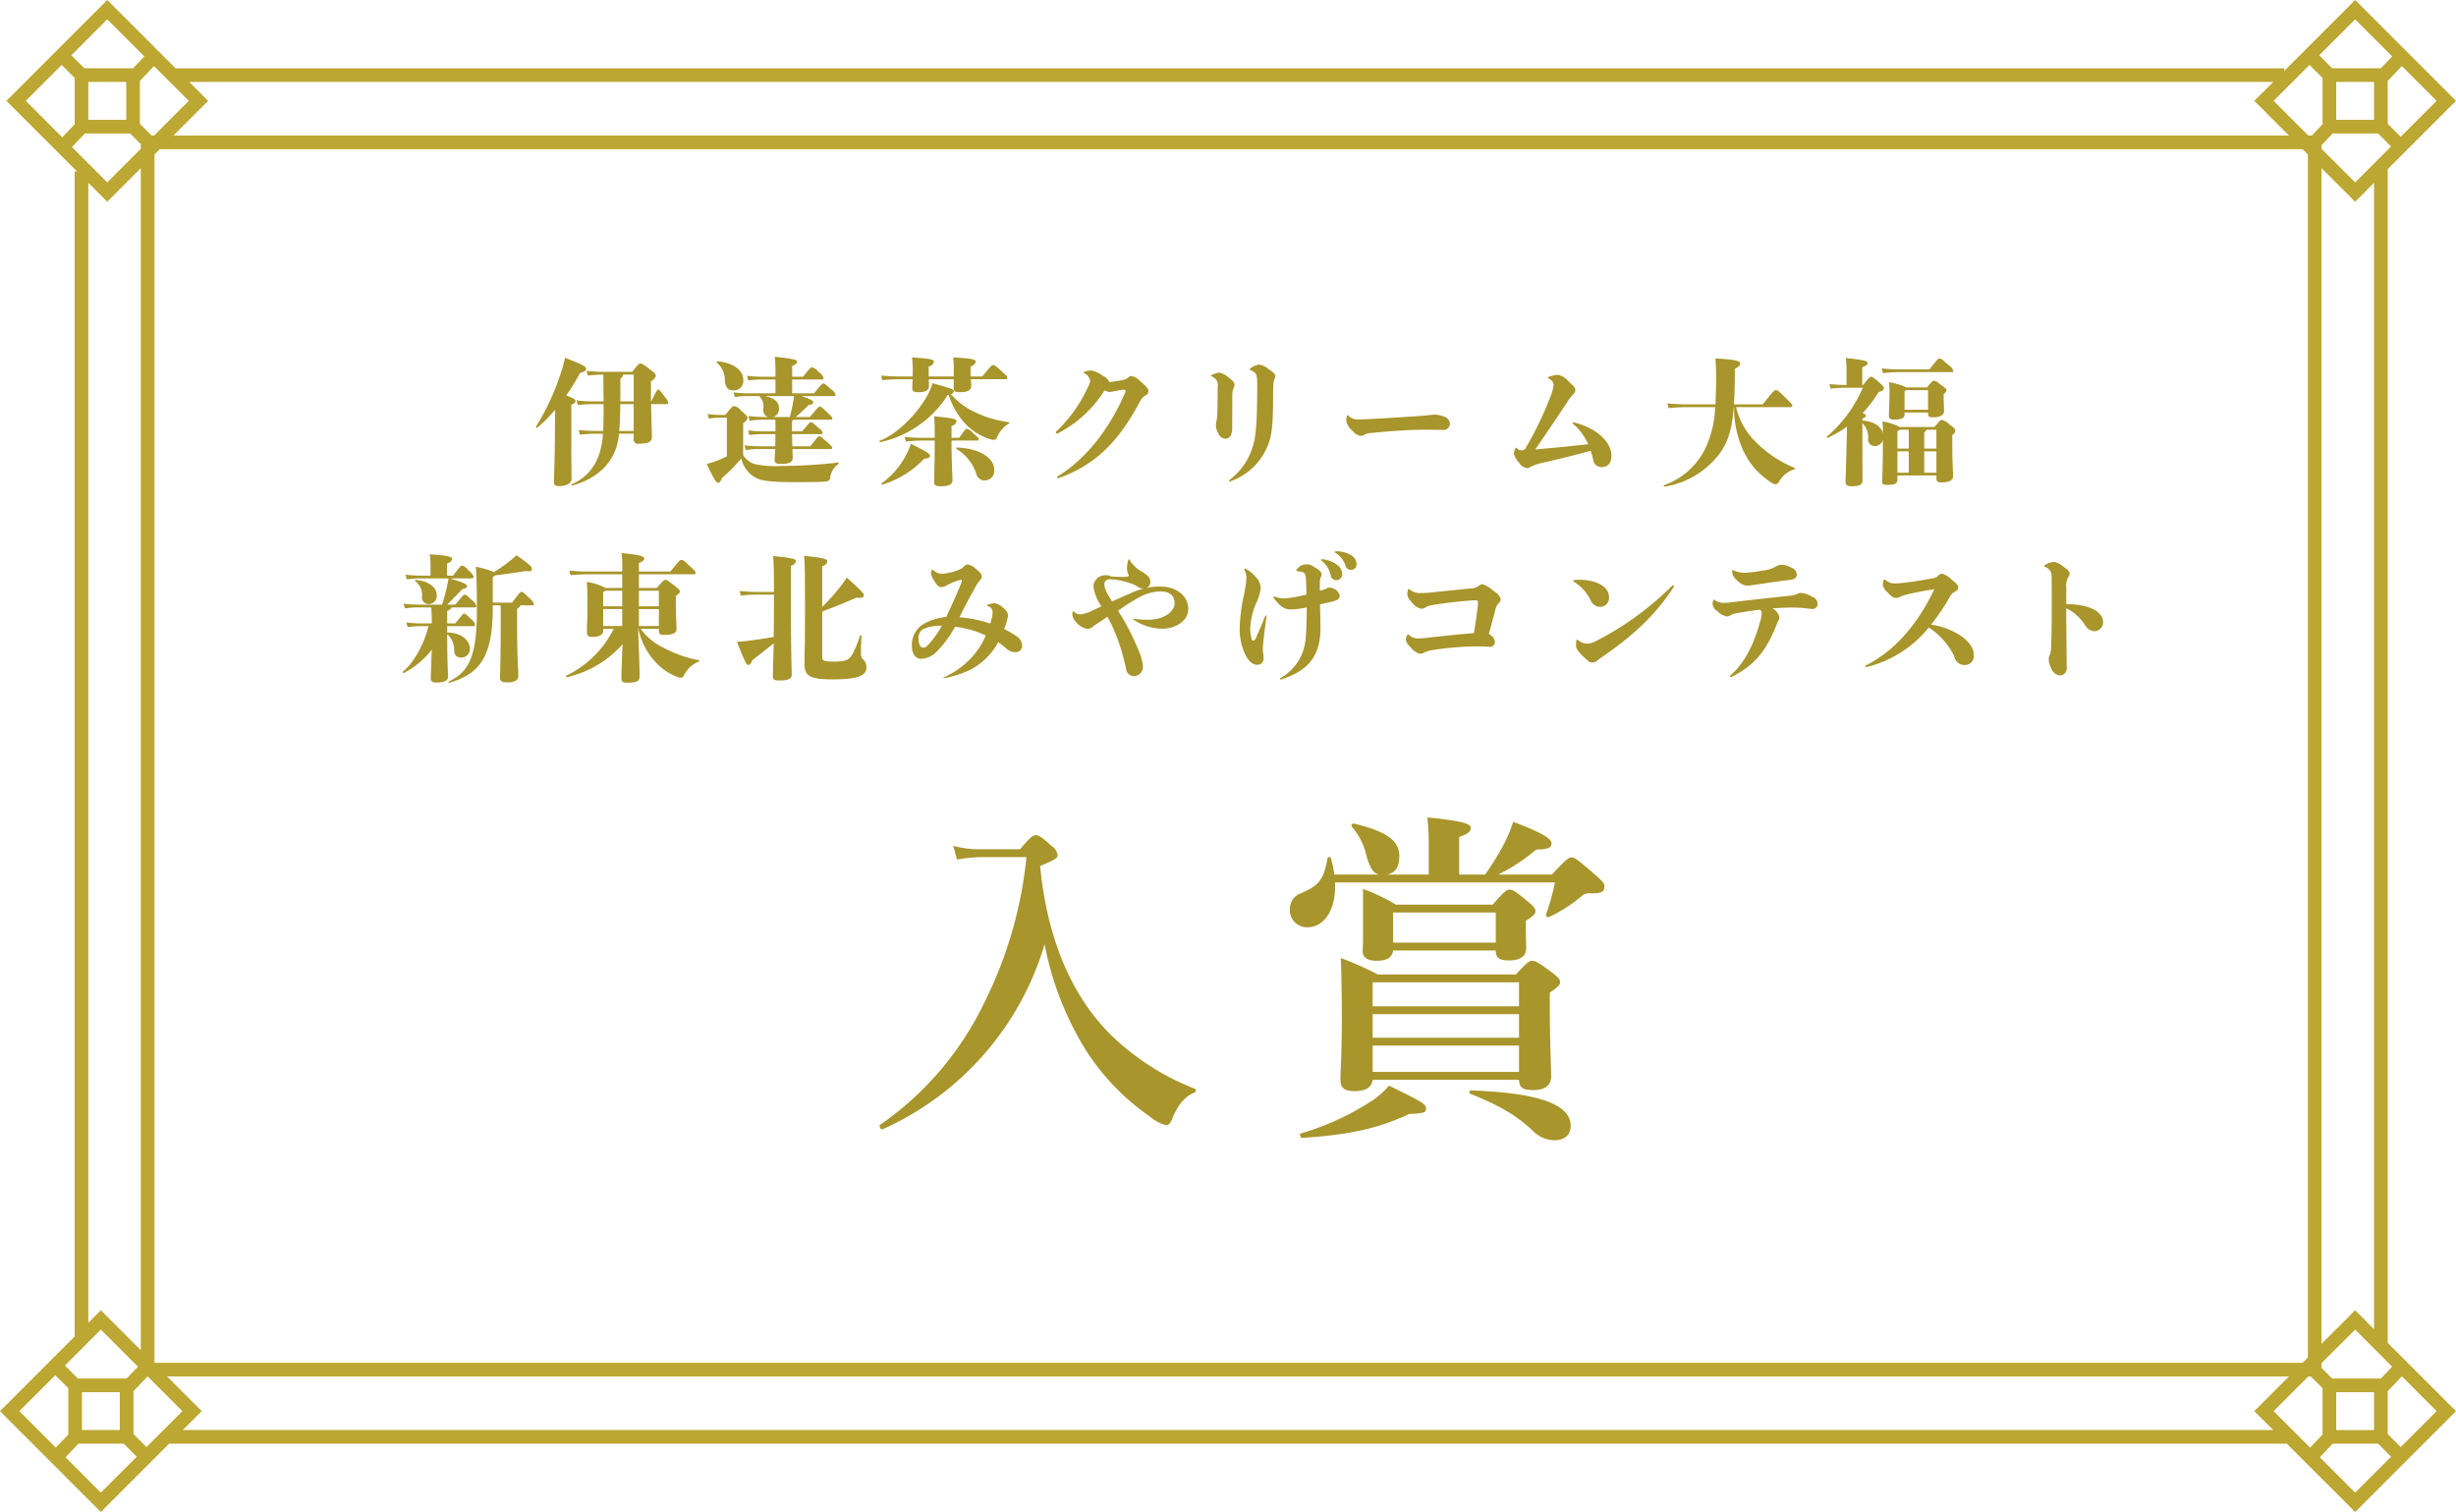 <svg id="sec01-jyusyo_pc.svg" xmlns="http://www.w3.org/2000/svg" width="359" height="221"><defs><style>.cls-2{fill-rule:evenodd;fill:#a8952b}</style></defs><path id="シェイプ_652" data-name="シェイプ 652" d="M2018.02 1126.72l9.98-9.98-14.74-14.74-10.37 10.37v-.39h-308.23l-9.98-9.98-14.74 14.74 10.31 10.31h-.34v170.29l-10.91 10.92 14.74 14.74 9.98-9.98h309.5v-.05l10.04 10.03 14.74-14.74-9.98-9.98v-171.56zm-2 169.56l-2.76-2.77-4.91 4.91v-171.84l4.91 4.91 2.76-2.77v167.56zm-5.53 14.74v-5.53h5.53v5.53h-5.53zm6.53-7.53h-7.12l-1.55-1.55v-.7l4.91-4.9 5.41 5.42zm-326.61 10.02l-1.9-1.9v-6.27l2.05-2.15h.03l5.07 5.07zm-10.02-10.02l-1.9-1.9 5.25-5.25 5.42 5.42-1.65 1.73h-7.12zm.59 2h5.53v5.53h-5.53v-5.53zm.42-183.98h6.63l1.55 1.55v.7l-4.9 4.9-5.17-5.17zm9.76.3l-1.71-1.71v-6.27l2.06-2.17 5.09 5.08-5.07 5.07h-.37zm-3.71-2.3h-5.54v-5.53h5.54v5.53zm4.13 5.07l.78-.77h313.22l.77.77v175.84l-.77.77h-314v-176.61zm324.44-5.07h-5.53v-5.53h5.53v5.53zm.59 2l1.9 1.9-5.25 5.25-4.91-4.9v-.55l1.62-1.7h6.64zm-8.12-1.34l-1.56 1.64h-.52l-5.07-5.07 5.25-5.25 1.9 1.9v6.78zm-1.72 183.02l1.72 1.71v6.78l-1.82 1.91-5.33-5.33 5.07-5.07h.36zm13.15-181.2l-1.9-1.89v-6.27l2.07-2.17 5.08 5.08zm-1.25-11.75l-1.65 1.74h-7.12l-1.89-1.9 5.25-5.25zm-17.39 3.74l-2.77 2.76 5.07 5.07h-309.22l5.06-5.07-2.76-2.76h304.62zm-311.18-3.74l-1.65 1.74h-7.12l-1.9-1.9 5.25-5.25zm-12.08 1.25l1.89 1.9v6.78l-1.81 1.91-5.33-5.34zm3.89 17.23l2.77 2.77 4.9-4.91v172.77l-5.84-5.84-1.83 1.83v-166.62zm-4.83 174.29l1.9 1.89v6.78l-1.82 1.91-5.33-5.33zm1.5 11.99l1.88-1.98h6.63l1.9 1.9-5.25 5.25zm17.14-3.98l2.77-2.76-5.07-5.07h310.16l-5.07 5.07 2.77 2.76h-305.56zm312.37 3.98l1.88-1.98h6.64l1.9 1.9-5.25 5.25zm11.83-1.49l-1.9-1.9v-6.27l2.07-2.17 5.08 5.09z" transform="translate(-1669 -1102)" fill-rule="evenodd" fill="#bca732"/><path id="伊達茶クリーム大福" class="cls-2" d="M1752.51 1161.15c.5-.2.62-.34.62-.52 0-.22-.22-.4-1.36-.84a27.393 27.393 0 002-3.26c.72-.22.9-.38.9-.66 0-.26-.36-.52-3.08-1.58q-.15.75-.36 1.44a35.739 35.739 0 01-3.88 8.62.125.125 0 00.18.16 20.225 20.225 0 002.62-2.62l-.06 5.82c-.04 2.78-.12 4.14-.12 4.66s.12.68.86.68c1.08 0 1.72-.5 1.72-1.06 0-.5-.04-1.54-.04-6.36v-4.48zm11.64-.48v-2.96a1.262 1.262 0 00.72-.78.843.843 0 00-.44-.6c-1.32-1.08-1.64-1.2-1.8-1.2-.2 0-.32.06-1.22 1.22h-4.24a22.462 22.462 0 01-2.42-.14l.18.68c1.16-.1 1.62-.14 2.22-.14h.04c.02 1.58.02 2.86.04 3.92h-1.72a17.624 17.624 0 01-2.24-.16l.2.7a15.351 15.351 0 012.04-.14h1.72c0 1.94-.02 3.08-.06 3.92h-1.16a22.462 22.462 0 01-2.42-.14l.18.68c1.16-.1 1.64-.14 2.24-.14h1.12l-.02.38c-.32 3.6-1.88 5.84-4.58 7.04-.1.04 0 .2.12.16 3.18-.86 6.34-3.04 6.8-7.3l.04-.28h2.14v.68a.637.637 0 00.78.78c1.48 0 1.88-.36 1.88-.98 0-.42-.08-2.82-.12-4.8h2.3a.194.194 0 00.2-.22 1.683 1.683 0 00-.48-.82c-.76-1.04-.82-1.08-.98-1.08-.12 0-.18.04-1.02 1.72h-.04zm-2.52 4.32h-2.12c.08-.9.14-2.14.16-3.92h1.96v3.92zm0-8.24v3.92h-1.96c.02-.94.02-2.04 0-3.32a.738.738 0 00.42-.6h1.54zm20.72.72v2.02h-4a15.611 15.611 0 01-2.12-.14l.18.68a13.918 13.918 0 011.94-.14h1.62a2.109 2.109 0 01.6 1.92 1.089 1.089 0 00.68 1.14h-.7a20.408 20.408 0 01-2.16-.14l.18.68a15.64 15.64 0 011.98-.14h1.78c.02.4.02.76.02 1.7h-1.84a20.408 20.408 0 01-2.16-.14l.18.68a15.64 15.64 0 011.98-.14h1.84c0 .7-.02 1.28-.04 1.78h-2.32a20.408 20.408 0 01-2.16-.14l.18.68a15.64 15.64 0 011.98-.14h2.32c-.04.76-.08 1.26-.08 1.52 0 .52.16.66.98.66 1.1 0 1.66-.26 1.66-.86 0-.14-.02-.64-.04-1.32h5.58c.14 0 .24-.04.24-.18s-.04-.2-.8-.88c-.88-.78-.94-.8-1.1-.8-.14 0-.2.04-1.3 1.46h-2.64c0-.54-.02-1.16-.04-1.78h4.24c.14 0 .24-.04.24-.18a1.152 1.152 0 00-.56-.68c-.92-.84-1-.88-1.14-.88s-.22.04-1.3 1.34h-1.48v-1.5a.615.615 0 00.2-.2h5.46c.14 0 .24-.04.24-.18 0-.12-.04-.22-.86-1-.72-.68-.82-.74-.98-.74-.14 0-.22.04-1.44 1.52h-2.08c.54-.46 1.16-1.02 1.88-1.74.52-.08.68-.2.68-.4s-.1-.36-1.74-.92h4.78a.2.2 0 00.22-.2 1.244 1.244 0 00-.6-.74c-.94-.86-1.02-.9-1.18-.9s-.24.06-1.36 1.44h-3.2v-2.02h4.3c.16 0 .3-.04.3-.2a1.543 1.543 0 00-.72-.88 1.729 1.729 0 00-.98-.7c-.18 0-.22.04-1.32 1.38h-1.58v-1.58c.62-.24.72-.42.72-.6 0-.26-.18-.42-3.26-.74a19.021 19.021 0 01.1 2v.92h-1.96a20.442 20.442 0 01-2.2-.14l.18.68a12.55 12.55 0 012.02-.14h1.96zm-.32 5.48a1.231 1.231 0 00.84-1.26c0-.94-.68-1.54-2.1-1.8h4.3a6.2 6.2 0 01-.12.78 23.255 23.255 0 01-.5 2.28h-2.42zm-8.24-7.94a3.374 3.374 0 011.16 2.54c.06.98.38 1.5 1.18 1.5a1.373 1.373 0 001.52-1.5c0-1.28-1.18-2.46-3.7-2.74-.12-.02-.26.12-.16.2zm3.84 8.82a1.2 1.2 0 00.64-.7c0-.26-.08-.36-.98-1.14a1.529 1.529 0 00-1-.64c-.2 0-.3.12-1.28 1.3h-.62a12 12 0 01-1.96-.14l.18.68a9.14 9.14 0 011.78-.14h.86v5.64a15.889 15.889 0 01-1.74.76 10.585 10.585 0 01-1.2.36c1.12 2.42 1.42 2.74 1.66 2.74.22 0 .36-.16.58-.7a23.561 23.561 0 002.8-2.84 4.311 4.311 0 001.44 2.36c1.02.84 2 1.1 6.56 1.1 2.98 0 3.88-.04 4.4-.1a.623.623 0 00.62-.7 2.792 2.792 0 011.18-1.84c.1-.08.06-.24-.06-.22a73.527 73.527 0 01-8.32.5 14.378 14.378 0 01-3.94-.3 3.42 3.42 0 01-1.6-1.26v-4.72zm24.76-6.4c-.02.62-.04 1.14-.04 1.38 0 .36.22.52.9.52.98 0 1.54-.26 1.54-.9 0-.24-.02-.58-.02-1h3.64v1.26c0 .48.22.64.86.64 1.08 0 1.7-.26 1.7-.9 0-.22-.02-.56-.06-1h5.12a.192.192 0 00.22-.22c0-.18-.06-.26-.8-.92-.98-.88-1.06-.92-1.28-.92-.2 0-.26.04-1.6 1.66h-1.68c-.02-.28-.02-.62-.02-.98v-.5a.968.968 0 00.76-.64c0-.34-.26-.52-3.3-.66a18.192 18.192 0 01.08 2.32v.46h-3.66v-1.48a.858.858 0 00.76-.64c0-.34-.34-.5-3.2-.66a14.713 14.713 0 01.1 2.32v.46h-1.38a31.461 31.461 0 01-3.24-.14l.18.68a27.549 27.549 0 013.06-.14h1.36zm-.24 9.44a11.8 11.8 0 01-4.26 5.76.114.114 0 00.1.2 14.077 14.077 0 006.1-3.78c.64-.06.84-.18.84-.42 0-.28-.18-.46-2.78-1.76zm5.94-.48h3.78a.174.174 0 00.2-.18c0-.14-.06-.24-.82-.88a1.747 1.747 0 00-.94-.66c-.12 0-.18.04-1.1 1.32h-1.12v-1.74a.825.825 0 00.72-.64c0-.32-.1-.46-3.26-.76.08 1.06.08 1.68.08 3.14h-2.04a21.311 21.311 0 01-2.36-.14l.18.68c1.16-.1 1.64-.14 2.24-.14h1.98v.24c0 3.16-.08 5.18-.08 5.78 0 .46.12.66.98.66 1.3 0 1.7-.34 1.7-.9 0-.44-.14-2.42-.14-5.54v-.24zm.8 1.02a.111.111 0 00-.08.2 6.749 6.749 0 012.88 3.58 1.27 1.27 0 001.24 1.04 1.426 1.426 0 001.4-1.6c0-1.5-1.86-3.08-5.44-3.22zm-1.22-7.7a11.153 11.153 0 002.4 4.2 8.721 8.721 0 003.52 2.24 1.972 1.972 0 00.7.14.559.559 0 00.46-.4 4.279 4.279 0 011.72-1.98c.1-.06.12-.18 0-.2a16.451 16.451 0 01-5.2-1.58 10.578 10.578 0 01-3.28-2.52.553.553 0 00.44-.44c0-.28-.44-.4-3.12-1.16a8.185 8.185 0 01-.52 1.34c-1.72 3.4-5.04 6.3-7.18 7.06-.12.04-.04.24.08.22a15.633 15.633 0 009.82-6.86zm23.46-1.92a1.917 1.917 0 00-.96-.88 3.874 3.874 0 00-1.62-.76 4.048 4.048 0 00-1.02.18c-.12.04-.16.06-.16.1s.02.06.12.12a1.513 1.513 0 01.86 1.06 2.292 2.292 0 01-.34 1 20.691 20.691 0 01-4.64 6.48.147.147 0 00-.04.12.164.164 0 00.18.16.38.38 0 00.18-.06 17.574 17.574 0 006.76-6.24 2.113 2.113 0 00.76.22 2.186 2.186 0 00.48-.08c.84-.16 1.52-.26 1.64-.26a.2.2 0 01.2.2.584.584 0 01-.04.18c-2.24 5.24-5.68 9.72-9.86 12.28a.183.183 0 00-.1.16.15.15 0 00.14.14.652.652 0 00.2-.06c5.04-1.9 8.4-4.88 11.76-11.16a1.959 1.959 0 01.78-.88.71.71 0 00.46-.66c0-.34-.28-.66-1.28-1.5a2.361 2.361 0 00-1.2-.7.853.853 0 00-.54.28 1.821 1.821 0 01-.76.32c-.72.14-1.28.22-1.96.3v-.06zm18.32.44c0-.24-.16-.54-.96-1.12a2.5 2.5 0 00-1.26-.64 3.485 3.485 0 00-1 .28c-.16.06-.2.1-.2.14 0 .06.02.08.16.16a1.383 1.383 0 01.8 1.58c0 1.3-.02 3.02-.06 4a4.849 4.849 0 01-.1.86 2.607 2.607 0 00-.1.66 2.3 2.3 0 00.36 1.18 1.153 1.153 0 001.02.8.926.926 0 00.82-.52 3 3 0 00.18-1.22c0-.92.02-2.9.02-4.46a3.109 3.109 0 01.16-1.16 1.143 1.143 0 00.16-.54zm-.66 14.14a9.131 9.131 0 004.98-4.12c.9-1.6 1.32-2.92 1.32-7.64 0-2.56.06-2.94.2-3.18a.906.906 0 00.12-.46c0-.26-.18-.5-1.04-1.06a2.519 2.519 0 00-1.38-.62 2.927 2.927 0 00-1.2.54.175.175 0 00-.12.14.416.416 0 00.28.2c.7.36.82.52.82 2.1 0 7.02-.32 8.3-1 9.96a9.3 9.3 0 01-3.06 3.92.145.145 0 00-.08.12.093.093 0 00.1.1h.06zm29.9-9.76a5.232 5.232 0 00-.76.06c-.52.06-.72.08-1.22.12-2.74.18-4.4.3-7.86.48-.42.02-.82.04-1.3.04a1.917 1.917 0 01-1.46-.56.156.156 0 00-.12-.06.137.137 0 00-.1.14 4.424 4.424 0 00-.08.76 2.816 2.816 0 00.98 1.44 1.761 1.761 0 001.08.68 1.11 1.11 0 00.58-.16 2.072 2.072 0 011-.26c2.92-.32 6-.48 7.76-.48.78 0 2.08.02 2.58.02a.974.974 0 001.18-.88 1.242 1.242 0 00-1-1.1 3.713 3.713 0 00-1.26-.24zm22.82 5.28a12.259 12.259 0 01.36 1.22 1.214 1.214 0 001.28 1.16c.76 0 1.4-.44 1.4-1.7 0-1.5-1.5-3.78-5.36-4.8a.563.563 0 00-.16-.02c-.1 0-.14.04-.14.08a.218.218 0 00.12.18 8.328 8.328 0 012.14 2.92c-2.7.3-4.96.52-7.74.76 1.76-2.54 3.16-4.64 4.8-7.1a6.234 6.234 0 01.72-.94.922.922 0 00.34-.64c0-.3-.22-.56-1.04-1.32a2.731 2.731 0 00-1.5-.9 5.392 5.392 0 00-1.32.28.164.164 0 00-.14.14.236.236 0 00.14.16 1.088 1.088 0 01.7.86 6.808 6.808 0 01-.48 1.74 50.79 50.79 0 01-3.6 7.48.6.6 0 01-.54.36.841.841 0 01-.74-.28.26.26 0 00-.14-.1c-.04 0-.06.02-.1.1a2.288 2.288 0 00-.22.82 2.987 2.987 0 00.74 1.26 1.621 1.621 0 001.22.82.8.8 0 00.46-.18 2.669 2.669 0 01.48-.22 7.789 7.789 0 011.16-.36c2.8-.64 4.9-1.16 7.16-1.78zm29.22-6.38a.223.223 0 00.26-.22c0-.16-.08-.24-.92-1.08-1.16-1.16-1.24-1.18-1.48-1.18s-.3.02-1.92 2.08h-4.22c.1-1.4.14-3.1.14-5.18.62-.38.76-.52.76-.82s-.36-.54-3.6-.72c.06.58.1 1.74.1 2.7 0 1.58-.04 2.88-.1 4.02h-4.22c-.7 0-1.5-.04-2.82-.14l.2.68c1.14-.1 1.92-.14 2.62-.14h4.18a15.251 15.251 0 01-1.52 6.2 10.619 10.619 0 01-5.94 5.2c-.12.04-.04.24.08.22a12.534 12.534 0 008.32-5.24c1-1.58 1.54-3.26 1.78-6.38h.04a15.23 15.23 0 001.32 6.3 10.961 10.961 0 004.1 4.7 1.207 1.207 0 00.64.26.57.57 0 00.52-.38 3.965 3.965 0 012.24-1.8c.12-.04.16-.16.04-.2a16.883 16.883 0 01-5.3-3.42 10.549 10.549 0 01-3.26-5.46h7.96zm23.56-5.12a.186.186 0 00.22-.2 1.413 1.413 0 00-.66-.8c-1.02-.92-1.12-.98-1.32-.98-.24 0-.36.14-1.5 1.58h-4.56a22.462 22.462 0 01-2.42-.14l.18.68c1.16-.1 1.64-.14 2.24-.14h7.82zm-6.62 2.24a9.478 9.478 0 00-2.54-.76 17.762 17.762 0 01.06 2c0 .74-.08 2.46-.08 2.88 0 .44.2.58.8.58 1.14 0 1.48-.28 1.48-.74v-.3h3.44v.06c0 .52.08.64.76.64 1.22 0 1.58-.46 1.58-.92 0-.34-.06-1.44-.06-2v-.48a.947.947 0 00.42-.58c0-.16-.2-.32-1.04-.92a1.492 1.492 0 00-.8-.44c-.18 0-.26.06-1.02.98h-3zm-.28 3.26v-2.7c.1-.06.16-.12.22-.16h3.22v2.86h-3.44zm-.74 2.52a7.109 7.109 0 00-2.48-.8c.04.52.06 1.02.06 1.72-.24-.94-1.2-1.72-3-1.86v-.28c.42-.2.52-.3.52-.44a.578.578 0 00-.52-.34 17.95 17.95 0 002.36-3.08c.6-.22.78-.36.78-.54 0-.26-.08-.36-.74-.94-.84-.74-.98-.78-1.12-.78-.16 0-.26.06-1.18 1.2h-.12v-2.6c.68-.24.78-.42.78-.6 0-.26-.18-.42-3.18-.74a16.2 16.2 0 01.1 2v1.94a20.732 20.732 0 01-2.5-.14l.18.68a18.118 18.118 0 012.4-.14h2.3a19.46 19.46 0 01-5.24 7.14c-.1.08.04.24.14.18a17.7 17.7 0 002.8-1.64l-.06 2.22c-.08 3.54-.16 5.38-.16 5.78 0 .52.12.72.92.72 1.14 0 1.56-.26 1.56-.82 0-1.5-.02-4.26-.02-6.94v-1.48a2.867 2.867 0 01.84 2.22.97.97 0 001 1.14 1.19 1.19 0 001.16-.9c0 3.88-.1 5.62-.1 6 0 .5.08.58.74.58 1.02 0 1.48-.16 1.48-.74v-.64h5.7v.38c0 .5.18.64.76.64 1 0 1.68-.24 1.68-.9 0-.5-.12-2.18-.12-4.54v-1.5a.915.915 0 00.46-.62 1.382 1.382 0 00-.74-.78 2.712 2.712 0 00-1.24-.8c-.2 0-.3.12-1.08 1.04h-5.12zm3.62 6.68v-3.12h1.78v3.12h-1.78zm-3.92-3.12h1.66v3.12h-1.66v-3.12zm3.92-2.78a.432.432 0 00.3-.38h1.48v2.76h-1.78v-2.38zm-2.28-.38c.02.32.02.66.02 1v1.76h-1.66v-2.54a2.039 2.039 0 00.32-.22h1.32z" transform="translate(-1669 -1102)"/><path id="新東北みやげコンテスト" class="cls-2" d="M1734.37 1193.52h3.82a.212.212 0 00.26-.24 1.6 1.6 0 00-.64-.82c-.68-.7-.82-.76-.98-.76-.14 0-.18.04-1.28 1.42h-1.18v-1.84c.48-.2.6-.32.6-.5h3.32c.28 0 .34-.06.34-.22a1.661 1.661 0 00-.66-.84c-.76-.74-.86-.8-1.04-.8-.16 0-.24.08-1.38 1.46h-1.18c.9-.92 1.34-1.36 2.2-2.26.48-.12.7-.2.7-.42 0-.32-.56-.56-2.5-1.16h3.14a.275.275 0 00.32-.28 2.213 2.213 0 00-.78-.9 1.662 1.662 0 00-.92-.7c-.14 0-.18.02-1.32 1.48h-.86v-1.78a1 1 0 00.74-.62c0-.3-.3-.54-3.28-.72a9.183 9.183 0 01.12 1.52v1.6h-1.32a22.166 22.166 0 01-2.34-.14l.2.68a14.64 14.64 0 012.14-.14h3.96c-.04.26-.1.58-.16.82-.22 1.1-.44 1.86-.78 3.02h-3.3a22.166 22.166 0 01-2.34-.14l.2.68a14.64 14.64 0 012.14-.14h1.7a21.354 21.354 0 01.08 2.34h-1.56a16.324 16.324 0 01-2.16-.14l.2.68a13.79 13.79 0 011.96-.14h1.08c-.7 2.96-2.48 5.72-3.74 6.64-.1.08.04.26.14.2a11.678 11.678 0 004.08-3.42c-.06 2.08-.14 3.58-.14 4.12 0 .5.12.7.88.7 1.12 0 1.64-.3 1.64-.84 0-.52-.12-1.94-.12-6.24a3.15 3.15 0 011.02 2.44.957.957 0 00.98 1 1.255 1.255 0 001.3-1.4c0-1.02-1.18-2.28-3.3-2.26v-.94zm-3.68-4.36a.971.971 0 00.96 1.14 1.19 1.19 0 001.18-1.36c0-1.14-1.24-2-3.02-2.18-.12-.02-.2.14-.1.2a2.469 2.469 0 01.98 2.2zm10.34.92v-3.76a1.091 1.091 0 00.34-.22c1.7-.22 2.8-.36 4.5-.64.64.1.88 0 .88-.26 0-.36-.22-.62-2.24-2.04a9.372 9.372 0 01-.94.8 25.194 25.194 0 01-2.34 1.66 13.752 13.752 0 00-2.68-.78c.08.92.16 2.48.16 6.34 0 7-1.28 9.06-4.12 10.44a.1.1 0 00.08.18c4.42-1.28 6.36-3.76 6.36-10.92v-.4h1.14c.04.7.02 1.66.02 3.32 0 4.48-.1 6.62-.1 7.18 0 .6.22.76 1.2.76.82 0 1.48-.3 1.48-.88 0-.68-.18-2.82-.18-6.96v-2.94a.907.907 0 00.48-.48h1.64c.26 0 .34-.06.34-.18a1.694 1.694 0 00-.66-.86c-.88-.88-.98-.92-1.18-.92-.18 0-.34.22-1.36 1.56h-2.82zm24.28 3.82v.22c0 .52.12.68.86.68.98 0 1.72-.22 1.72-.78 0-.48-.1-2.3-.1-3.42v-1.5c.5-.38.58-.44.58-.64 0-.18-.08-.3-.86-.92-.96-.76-1.04-.78-1.24-.78s-.3.06-1.26 1.18h-2.62v-2h8.06a.192.192 0 00.22-.22c0-.18-.06-.26-.82-.96-.96-.9-1.02-.92-1.24-.92s-.28.04-1.62 1.7h-4.6v-1.24c.64-.3.78-.46.78-.66 0-.28-.44-.54-3.32-.8a16.917 16.917 0 01.1 2.7h-4.5a31.461 31.461 0 01-3.24-.14l.18.68a27.549 27.549 0 013.06-.14h4.5v2h-2.44a8.459 8.459 0 00-2.74-.88 31.657 31.657 0 01.1 3.4c0 1.7-.08 3.38-.08 3.92 0 .5.16.72.8.72.82 0 1.58-.26 1.58-.84v-.36h1.54a14.933 14.933 0 01-6.94 6.86c-.12.04-.02.24.1.22a15.5 15.5 0 008.14-4.82l-.06.98c-.04 1.6-.12 3.36-.12 3.92 0 .62.18.72.94.72 1.38 0 1.72-.28 1.72-.9 0-.52-.02-1.7-.1-3.76l-.12-3.22h.04a10.267 10.267 0 002.44 4.8 8.416 8.416 0 003.42 2.3 1.219 1.219 0 00.34.06.533.533 0 00.48-.38 4.142 4.142 0 012.14-1.98c.12-.04.12-.18 0-.2a17.986 17.986 0 01-5.28-1.9 8.741 8.741 0 01-3.22-2.7h2.68zm-8.14-2.88h2.78v2.48h-2.78v-2.48zm5.22-2.68h2.92v2.28h-2.92v-2.28zm-2.44 0v2.28h-2.78v-2.08a2.178 2.178 0 00.34-.2h2.44zm2.44 5.16v-2.48h2.92v2.48h-2.92zm17.32-4.98a25.291 25.291 0 01-2.6-.14l.18.68a16.53 16.53 0 012.42-.14h2.42v1.2c0 1.94-.02 3.6-.04 4.98-1.9.32-2.88.46-4.24.62-.4.04-.62.06-1.12.1 1.2 3.1 1.4 3.36 1.68 3.36.22 0 .36-.18.56-.68 1.48-1.14 2.14-1.68 3.12-2.46-.06 2.86-.12 4.34-.12 4.7 0 .64.18.72 1.06.72 1.16 0 1.7-.26 1.7-.84 0-.52-.12-3.5-.12-10.42v-5.5a1.034 1.034 0 00.74-.66c0-.28-.24-.48-3.34-.76.08.96.12 1.64.12 5.24h-2.42zm9.48 2.86c1.74-.66 3.36-1.3 4.98-2.02.9.06 1.08-.02 1.08-.36 0-.28-.08-.42-2.48-2.58-.28.44-.48.72-.64.94a28.926 28.926 0 01-2.94 3.34v-5.96a.875.875 0 00.74-.66c0-.36-.36-.52-3.4-.84.1.74.14 2.14.14 8.22 0 4.68-.08 6.78-.08 7.52 0 1.86.78 2.32 4.2 2.32 4.26 0 4.86-.82 4.86-1.76a1.664 1.664 0 00-.58-1.26 1.034 1.034 0 01-.22-.78c0-.36 0-1.22.08-2.54a.114.114 0 00-.22-.04 15.842 15.842 0 01-1.14 2.76c-.4.68-.82 1.02-2.64 1.02-1.66 0-1.74-.2-1.74-.62v-6.7zm24.56 1.76a18.906 18.906 0 00-4.5-.92c.66-1.36 1.4-2.76 2.52-4.76a4.519 4.519 0 01.46-.62.8.8 0 00.26-.62c0-.26-.1-.48-.82-1.04a2.17 2.17 0 00-1.28-.68 1.405 1.405 0 00-.72.54 7.179 7.179 0 01-2.16.72 4.287 4.287 0 01-.96.1 1.821 1.821 0 01-1.1-.5.2.2 0 00-.16-.1c-.04 0-.06.02-.12.16a1 1 0 00-.08.38 2.28 2.28 0 00.44 1.06c.46.74.7.96 1.06.96a1.93 1.93 0 00.86-.3 10.636 10.636 0 011.96-.78.159.159 0 01.18.18.69.69 0 01-.06.26c-.52 1.26-1.32 3.12-2.22 5a8.129 8.129 0 00-3.5 1.14 3.586 3.586 0 00-1.52 3.1c0 1.3.66 1.88 1.36 1.88a3.4 3.4 0 002.14-.92 16.589 16.589 0 002.82-3.78 14.776 14.776 0 014.48 1.28 10.779 10.779 0 01-2.32 3.48 12.458 12.458 0 01-3.8 2.64.084.084 0 00-.06.08c0 .04.04.04.1.04a14.393 14.393 0 003.92-1.28 9.728 9.728 0 003.98-3.98c.4.28.74.54 1.1.84a1.888 1.888 0 001.36.62.941.941 0 001.04-1.02 1.745 1.745 0 00-.9-1.36 13.544 13.544 0 00-1.74-1 8.29 8.29 0 00.58-1.96 1.373 1.373 0 00-.64-1.06 2.354 2.354 0 00-1.36-.76 3.8 3.8 0 00-.94.22.138.138 0 00-.12.12.126.126 0 00.1.1.884.884 0 01.7.92 5.833 5.833 0 01-.34 1.62zm-9.86 3.52c-.26 0-.62-.36-.62-1.2a1.521 1.521 0 01.62-1.48 6.242 6.242 0 012.78-.52 13.208 13.208 0 01-2.14 2.94.83.83 0 01-.64.26zm28.54-5.38a28.969 28.969 0 013.32-2.1 6.733 6.733 0 012.84-.74c1.38 0 2.1.6 2.1 1.74s-1.42 2.4-3.88 2.4a13.952 13.952 0 01-1.8-.1 1.727 1.727 0 00-.3-.04.053.053 0 00-.06.06.22.22 0 00.14.14 7.832 7.832 0 004.06 1.26c2 0 3.84-1.16 3.84-2.88 0-2.1-1.96-3.28-4.02-3.28a9.366 9.366 0 00-2.14.2.9.9 0 00.62-.88c0-.42-.14-.8-1.08-1.42a4.836 4.836 0 01-1.94-1.78.115.115 0 00-.22 0 5.028 5.028 0 00-.18 1.26 1.909 1.909 0 00.22.84.284.284 0 01.04.12.2.2 0 01-.2.2 6.362 6.362 0 01-.76.04c-.26 0-.68 0-1.64-.06a1.451 1.451 0 00-.84-.18 1.708 1.708 0 00-1.72 1.66 6.55 6.55 0 001.18 2.88c-.34.16-.7.32-1.08.5a6.164 6.164 0 01-1.96.68 1.465 1.465 0 01-1-.38.173.173 0 00-.12-.06c-.04 0-.1.04-.1.24a1.589 1.589 0 00.48 1.24 2.706 2.706 0 001.74 1.08 1.218 1.218 0 00.84-.38c.36-.26.88-.6 1.46-.98.2-.14.42-.28.62-.42a26.842 26.842 0 012.22 5.6c.26.98.4 1.56.5 2.06a1.183 1.183 0 001.12 1.04 1.387 1.387 0 001.34-1.32 6.756 6.756 0 00-.6-2.34 34.436 34.436 0 00-3.04-5.9zm-.88-1.36c-.88-1.42-1.12-1.98-1.12-2.5a.729.729 0 01.9-.74c.16 0 .38.02.62.04a10.643 10.643 0 012.14.48 5.137 5.137 0 011.22.56 1.323 1.323 0 00.72.26h.16a7.718 7.718 0 00-1.1.34c-.8.32-1.92.82-3.54 1.56zm30.76-6.18c-.16 0-.22.02-.22.08a.257.257 0 00.14.18 3.774 3.774 0 011.28 2.04.816.816 0 00.8.76.85.85 0 00.88-.92 1.718 1.718 0 00-.86-1.4 4.256 4.256 0 00-2.02-.74zm2.06-1.16c-.18 0-.26.04-.26.1a.232.232 0 00.16.16 3.55 3.55 0 011.38 1.74.834.834 0 00.82.72.809.809 0 00.82-.86 1.484 1.484 0 00-.92-1.34 3.884 3.884 0 00-2-.52zm-8.04 18.72c2.88-.96 4.5-2.32 5.24-4.44a9.879 9.879 0 00.44-3.38c0-.9-.04-2.24-.06-3.14.46-.1.96-.22 1.5-.34 1.08-.26 1.38-.44 1.38-.98a1.606 1.606 0 00-1.74-1.12 2.338 2.338 0 01-.6.28c-.18.06-.36.12-.56.18v-1.24a2.127 2.127 0 01.12-.74.912.912 0 00.12-.44c0-.3-.2-.56-1.1-1.08a1.722 1.722 0 00-2.42.26.443.443 0 00-.16.24c0 .08.1.14.3.16.96.1 1.02.26 1.1 1.08.04.76.06 1.54.1 2.3a20.933 20.933 0 01-2.28.46 7.728 7.728 0 01-1.1.1 3.775 3.775 0 01-1.26-.24.3.3 0 00-.12-.02.092.092 0 00-.1.08.188.188 0 00.06.14c.88 1.16 1.5 1.66 2.52 1.66a12.632 12.632 0 002.3-.3c0 2.16-.08 3.92-.18 4.74a7.289 7.289 0 01-3.66 5.6.121.121 0 00-.08.1c0 .04.04.1.16.1zm-2.2-9.24a.092.092 0 00-.08-.1.138.138 0 00-.12.12c-.54 1.32-.88 2.12-1.3 3.04a.7.7 0 01-.4.52.283.283 0 01-.28-.26 5.632 5.632 0 01-.2-1.62 10.36 10.36 0 01.88-3.62 7.47 7.47 0 00.64-2.04 2.168 2.168 0 00-.6-1.62 5.025 5.025 0 00-1.54-1.32.246.246 0 00-.14-.04.092.092 0 00-.1.08.246.246 0 00.04.14 2.714 2.714 0 01.26 1.24 19.849 19.849 0 01-.48 2.92 25.09 25.09 0 00-.5 4.3 8.872 8.872 0 00.72 3.68c.48 1.06 1.12 1.68 1.76 1.68a.912.912 0 001.02-.98 9.049 9.049 0 00-.1-.98 1.617 1.617 0 01-.02-.32c0-.28.04-.66.1-1.28.1-1 .24-2.04.44-3.5v-.04zm31.02 4.42c.54 0 .86.02 1.52.06a.716.716 0 00.84-.74 1.3 1.3 0 00-.5-.88c-.16-.12-.3-.22-.38-.28.32-1.14.6-2.22.9-3.32a2.159 2.159 0 01.54-1.16.755.755 0 00.3-.58 2.065 2.065 0 00-1.06-1.2 4.845 4.845 0 00-1.58-1 .969.969 0 00-.58.26 2.112 2.112 0 01-1.26.38c-1.8.18-3.92.4-5.74.58a12.728 12.728 0 01-1.44.08 2.215 2.215 0 01-1.62-.5.237.237 0 00-.18-.1c-.04 0-.06.04-.1.14a2.788 2.788 0 00-.1.64 1.7 1.7 0 00.58 1.08 2.457 2.457 0 001.46 1.04 1.4 1.4 0 00.68-.24 2.358 2.358 0 01.96-.3 58.053 58.053 0 016.16-.7c.42 0 .5.06.5.4-.1 1.2-.32 2.62-.6 4.4-.24.02-.48.04-.76.06-1.66.14-4.3.42-6.26.64-.68.06-.92.08-1.2.08a1.857 1.857 0 01-1.26-.5.285.285 0 00-.16-.08.171.171 0 00-.12.12 1.644 1.644 0 00-.2.64 1.872 1.872 0 00.7 1.08 2.471 2.471 0 001.36.98 1.347 1.347 0 00.6-.16 3.581 3.581 0 011.1-.36 44.621 44.621 0 016.32-.56h.58zm19.04-7.22c0-1.44-1.68-2.52-4.44-2.52a6.154 6.154 0 00-.66.04.149.149 0 00-.14.12.11.11 0 00.06.1 6.511 6.511 0 012.48 2.7 1.525 1.525 0 001.4 1 1.3 1.3 0 001.3-1.44zm-2.4 9.58a.854.854 0 00.54-.2c.24-.16.46-.34.78-.56 4.52-3.12 7.72-5.98 10.56-10.3a.12.12 0 00.02-.08.137.137 0 00-.14-.14.247.247 0 00-.16.08 43.99 43.99 0 01-11.22 8.12 2.753 2.753 0 01-1.12.32 2.126 2.126 0 01-1.3-.46.594.594 0 00-.22-.12c-.08 0-.1.02-.12.16-.02.26-.04.62-.04.8a1.656 1.656 0 00.42.82 10.292 10.292 0 001.34 1.3.93.93 0 00.66.26zm26.28-7.92c.84-.06 1.98-.12 2.84-.12.66 0 1.02.02 1.56.06.42.02 1.08.14 1.38.14a.7.7 0 00.82-.72 1.051 1.051 0 00-.76-1.04 3.655 3.655 0 00-1.74-.58 1.894 1.894 0 00-.62.22 4.076 4.076 0 01-1.16.22c-2.58.28-5.4.58-8.24.92a8.637 8.637 0 01-1.24.1 2.28 2.28 0 01-1.3-.44.129.129 0 00-.1-.04c-.04 0-.06.02-.08.1a2.346 2.346 0 00-.1.6 1.5 1.5 0 00.72 1 2.475 2.475 0 001.38.76 1 1 0 00.6-.22 2.445 2.445 0 01.84-.26c1.18-.2 2.32-.38 3.4-.5a.642.642 0 01.24.54 4.482 4.482 0 01-.2 1.1c-.8 2.96-2.1 6-4.38 7.98a.143.143 0 00-.06.12.112.112 0 00.12.1.284.284 0 00.12-.04c3.32-1.62 5.06-3.76 6.58-7.62a4.331 4.331 0 01.3-.66.851.851 0 00.1-.5 2.042 2.042 0 00-1.02-1.22zm-3.78-3.32a3.955 3.955 0 00.6-.04c1.9-.26 3.7-.56 5.74-.8.76-.1 1-.32 1-.78a.982.982 0 00-.7-.96 3.523 3.523 0 00-1.48-.48 1.767 1.767 0 00-.96.32 4.93 4.93 0 01-1.86.54 20.246 20.246 0 01-2.54.32 3.922 3.922 0 01-1.7-.36.284.284 0 00-.12-.04.1.1 0 00-.06.12 2.284 2.284 0 00.04.5 1.85 1.85 0 00.62.84 2.336 2.336 0 001.42.82zm17.54 11.9a16.747 16.747 0 009.1-5.78 10.326 10.326 0 013.74 4.24 1.5 1.5 0 001.46 1.24 1.309 1.309 0 001.38-1.5 2.6 2.6 0 00-.52-1.46 5.189 5.189 0 00-1.4-1.32 10.4 10.4 0 00-4.32-1.62 31.286 31.286 0 002.8-4.16 1.679 1.679 0 01.7-.66.712.712 0 00.48-.64c0-.28-.24-.52-1-1.14a3.233 3.233 0 00-1.4-.86.911.911 0 00-.56.34 1.644 1.644 0 01-1 .38c-1.32.26-2.84.5-4.34.66a9.78 9.78 0 01-.98.06 2.043 2.043 0 01-1.4-.54.156.156 0 00-.12-.06c-.04 0-.06.02-.1.12a2.451 2.451 0 00-.14.64 1.772 1.772 0 00.68 1.12c.7.78.92.84 1.22.84a1.428 1.428 0 00.66-.18 4.222 4.222 0 01.86-.3c1.42-.34 3-.64 4.12-.8-2.88 6.04-6.54 9.42-10.02 11.14a.124.124 0 00-.08.12.122.122 0 00.14.12h.04zm29.2-8.6a6.907 6.907 0 012.74 2.46 1.723 1.723 0 001.34.9 1.293 1.293 0 001.3-1.34c0-1.42-1.88-2.62-5.38-2.62 0-.76 0-1.54.02-2.32a2.584 2.584 0 01.28-1.64.942.942 0 00.2-.5c0-.26-.18-.5-.92-1.02a3.079 3.079 0 00-1.4-.7 3.268 3.268 0 00-1.26.44c-.14.08-.16.1-.16.14a.2.2 0 00.16.16 1.408 1.408 0 01.94 1.34c.02.88.02 2.22.02 4.74 0 2.42-.04 5.02-.12 6a1.917 1.917 0 01-.18.8 1.188 1.188 0 00-.14.52 2.809 2.809 0 00.36 1.4 1.482 1.482 0 001.34 1.06 1.032 1.032 0 00.92-1.22c0-1.58-.02-2.72-.04-4.74-.02-1.92-.02-2.58-.02-3.86z" transform="translate(-1669 -1102)"/><path id="入賞" class="cls-2" d="M1811.99 1226.13a14.452 14.452 0 01-3.65-.5l.55 2a27.842 27.842 0 013.25-.35h6.9a61.138 61.138 0 01-6.35 21.65 45.809 45.809 0 01-15.05 17.49c-.2.15.1.75.35.65a43.03 43.03 0 0023.7-27.04 46.059 46.059 0 005.65 14.85 34.152 34.152 0 009.7 10.29 6.288 6.288 0 002.4 1.3c.35 0 .6-.2.9-.95.8-1.95 1.79-3.25 3.29-3.84a.3.3 0 000-.55 36.916 36.916 0 01-12.39-8c-5.8-5.85-9.2-14.2-10.2-24.55 2.35-1 2.55-1.15 2.55-1.65a2.027 2.027 0 00-.9-1.3c-1.4-1.25-1.8-1.55-2.3-1.55-.4 0-.8.3-2.3 2.05h-6.1zm59.75 3.7c1.3-.25 1.8-1.2 1.8-2.7 0-2.25-1.8-3.6-6.65-4.75a.3.3 0 00-.3.45 9.531 9.531 0 012.15 4.25c.55 1.9 1 2.55 1.85 2.75h-6.55a15.842 15.842 0 00-.5-2.4c-.05-.25-.45-.2-.5.05-.55 3.05-1.15 3.9-3.9 5.1a2.411 2.411 0 00-1.6 2.35 2.494 2.494 0 002.6 2.6c2.4 0 4.2-2.55 4-6.55h32.15a35.518 35.518 0 01-1.3 4.7c-.1.25.25.45.45.35a21.254 21.254 0 004.75-3.05 1.635 1.635 0 011.35-.4c1.54 0 1.99-.2 1.99-1.05 0-.4-.3-.75-1.45-1.75-2.49-2.15-2.89-2.45-3.39-2.45-.4 0-.8.3-2.85 2.5h-7.85a27.3 27.3 0 005.55-3.65c1.7-.05 2.25-.25 2.25-.9 0-.75-1.6-1.65-5.6-3.15a23 23 0 01-1.65 3.8c-.65 1.15-1.4 2.4-2.45 3.9h-3.8v-5.5c1.15-.35 1.7-.8 1.7-1.3s-.6-1-6.35-1.55a37.085 37.085 0 01.2 4.3v4.05h-6.1zm15.9 11.1c0 1.1.55 1.45 1.95 1.45 1.65 0 2.5-.65 2.5-1.75 0-.4-.05-1.5-.05-3.35v-.7c1.05-.65 1.4-1 1.4-1.4s-.3-.75-1.1-1.4c-1.75-1.45-2.2-1.75-2.7-1.75-.4 0-.8.3-2.45 2.2h-14.15a27.22 27.22 0 00-4.8-2.3v7.4c0 .65-.05 1.45-.05 1.7 0 .9.65 1.4 2 1.4 1.5 0 2.3-.45 2.45-1.5h15zm0-1.15h-15v-4.4h15v4.4zm3.4 20.05c.05 1.15.55 1.5 2.1 1.5 1.65 0 2.6-.65 2.6-2.05 0-1.2-.2-4.85-.2-10.2v-2c1.2-.8 1.5-1.1 1.5-1.55 0-.4-.3-.7-1.2-1.4-1.9-1.4-2.4-1.7-2.9-1.7-.4 0-.8.3-2.35 2h-20.2a46.836 46.836 0 00-5.4-2.4c.1 2.8.15 5.6.15 8.35 0 6.15-.2 7.85-.2 9.35 0 1.3.55 1.75 2.1 1.75 1.45 0 2.45-.45 2.6-1.65h21.4zm0-10.75h-21.4v-3.5h21.4v3.5zm-21.4 1.15h21.4v3.45h-21.4v-3.45zm0 4.6h21.4v3.85h-21.4v-3.85zm28.95 11.74c0-3.2-4.8-4.84-14.6-5.19a.261.261 0 00-.05.5c4.35 1.74 6.75 3.19 9.05 5.34a4.641 4.641 0 003.15 1.45c1.35 0 2.45-.6 2.45-2.1zm-21.15-2.55c0-.65-.45-.9-5.4-3.34a12.085 12.085 0 01-3.1 2.59 38.915 38.915 0 01-9.8 4.4c-.25.05-.05.65.2.65 6.85-.45 11.05-1.35 15.65-3.5 2.2-.1 2.45-.2 2.45-.8z" transform="translate(-1669 -1102)"/></svg>